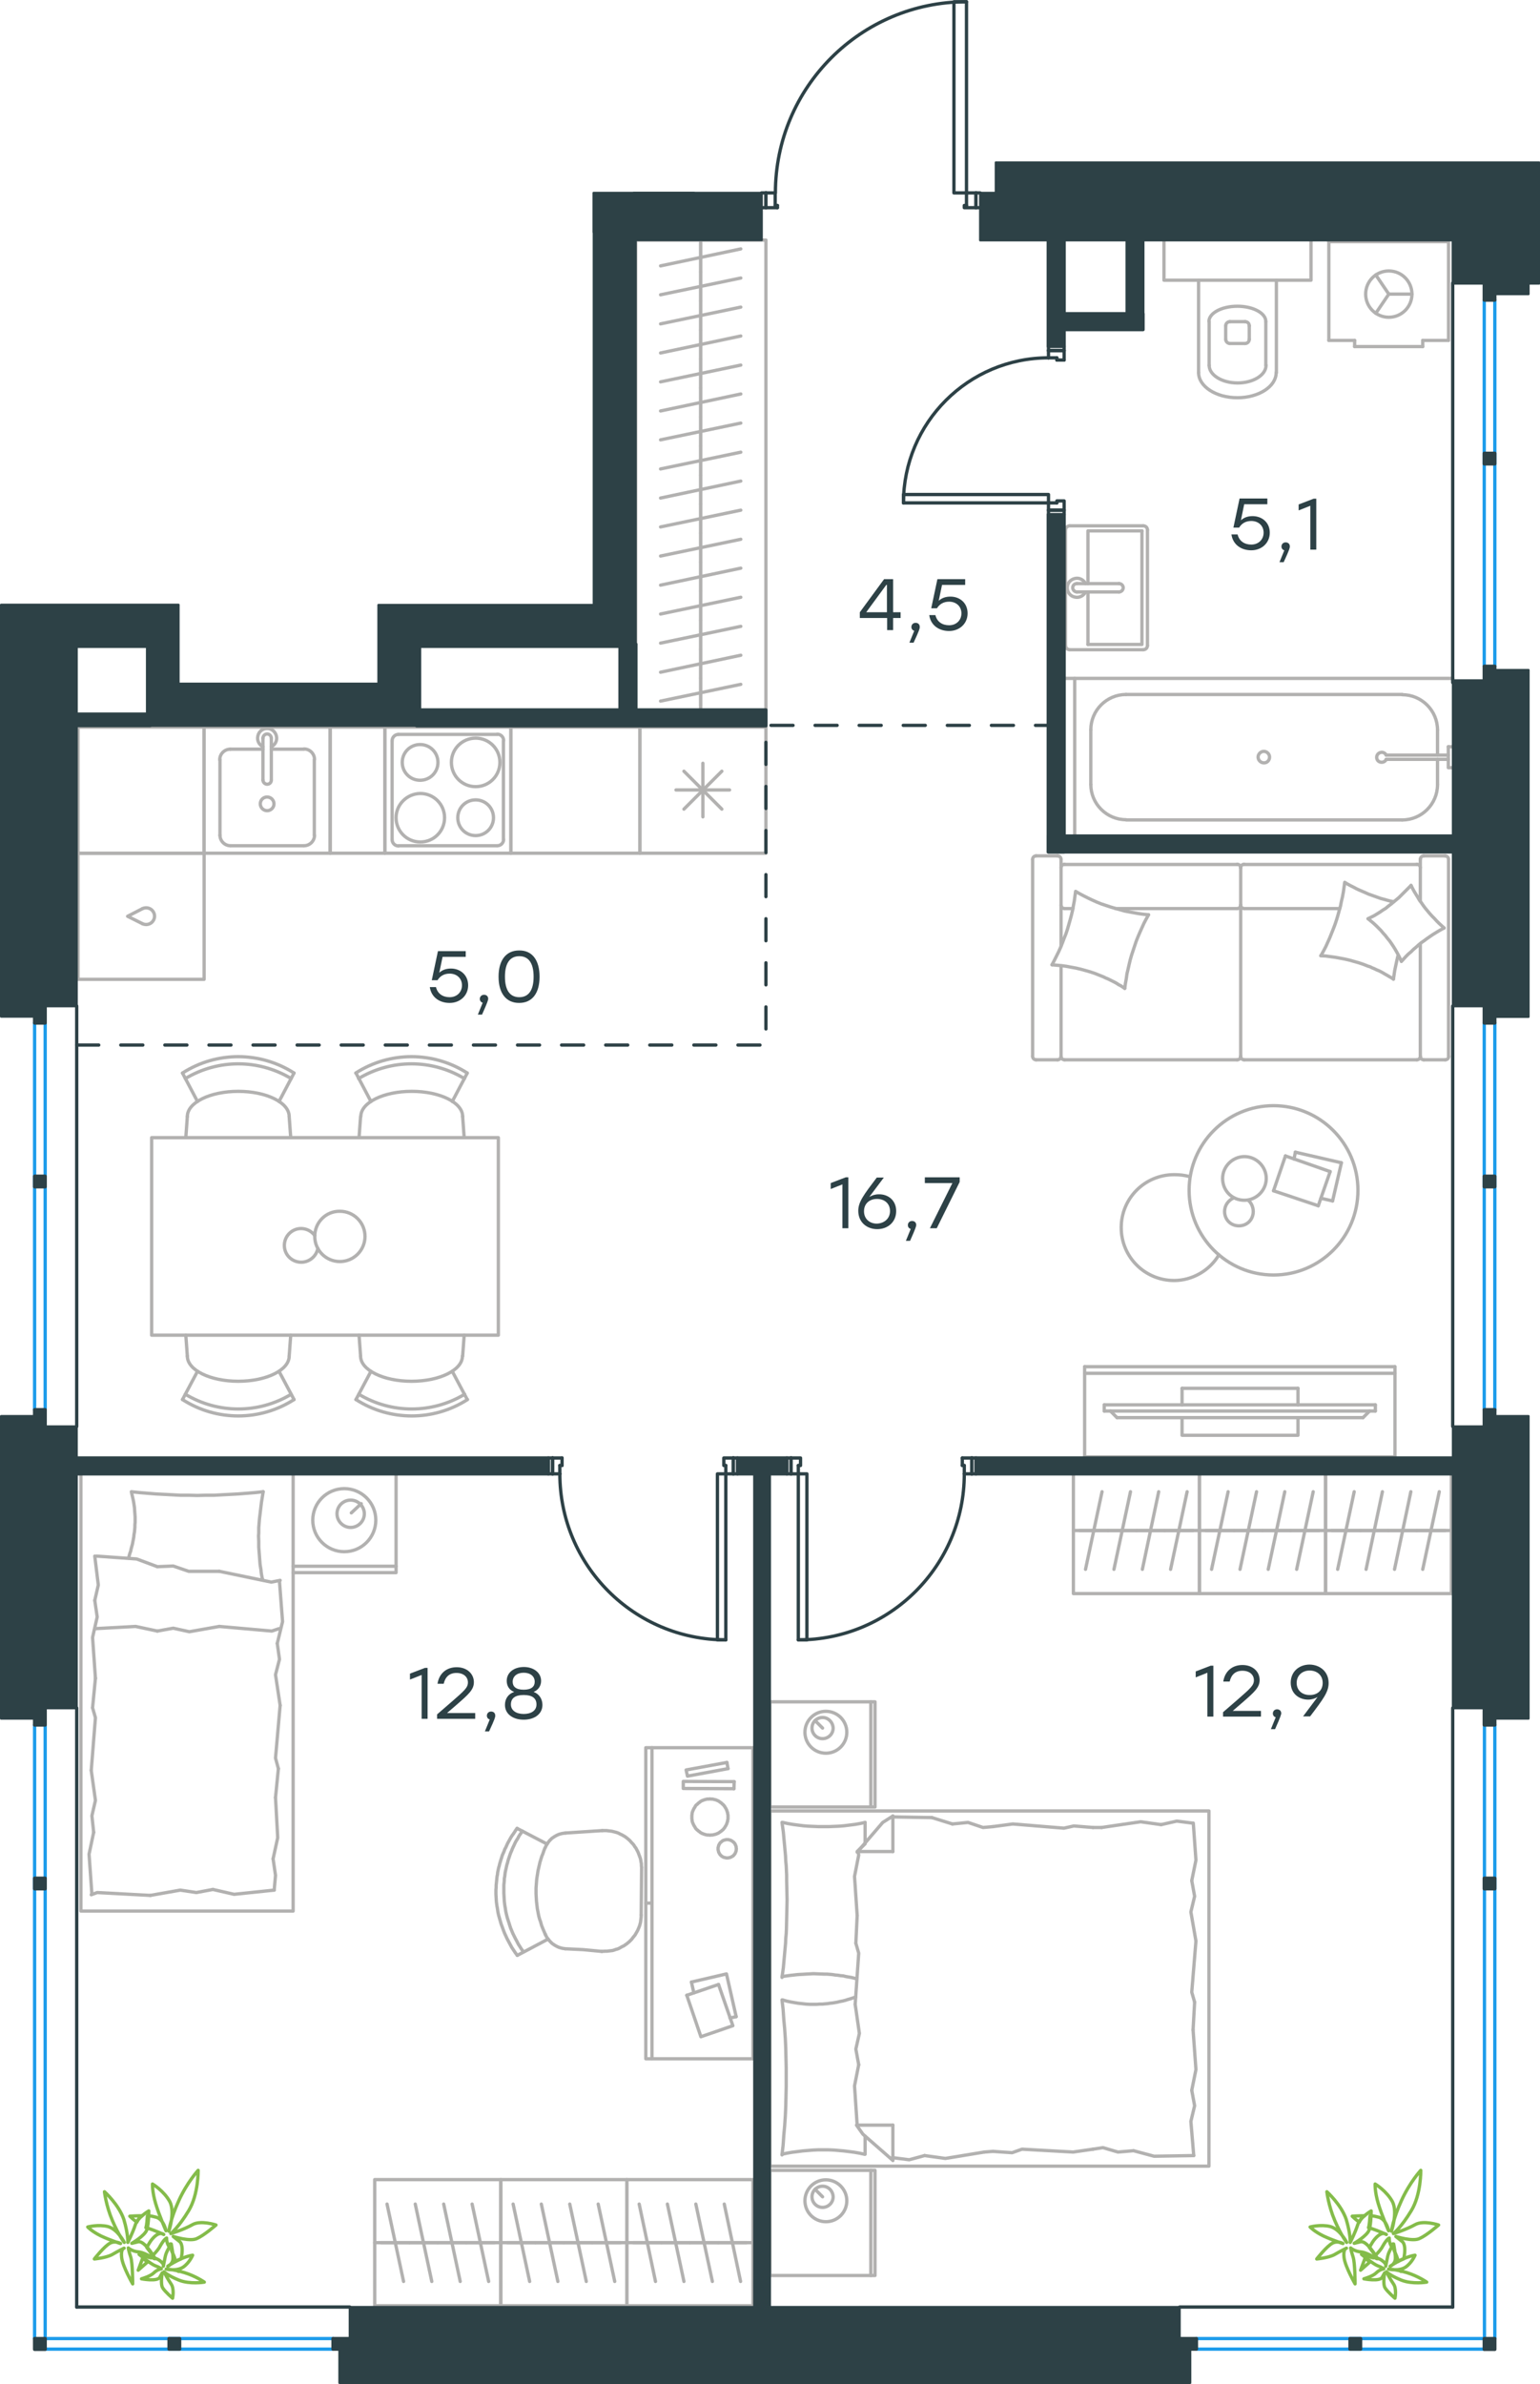 <?xml version="1.0" encoding="utf-8"?>
<!-- Generator: Adobe Illustrator 26.5.0, SVG Export Plug-In . SVG Version: 6.00 Build 0)  -->
<svg version="1.1" id="Слой_1" xmlns="http://www.w3.org/2000/svg" xmlns:xlink="http://www.w3.org/1999/xlink" x="0px" y="0px"
	 viewBox="0 0 698.7 1081.2" style="enable-background:new 0 0 698.7 1081.2;" xml:space="preserve">
<style type="text/css">
	.st0{fill:none;stroke:#B2B1B0;stroke-width:1.5;stroke-linecap:round;stroke-linejoin:round;stroke-miterlimit:22.926;}
	.st1{fill:none;stroke:#2D4146;stroke-width:1.5;stroke-linecap:round;stroke-linejoin:round;stroke-miterlimit:22.926;}
	.st2{fill:none;stroke:#1D9CEB;stroke-width:1.5;stroke-linecap:round;stroke-linejoin:round;stroke-miterlimit:22.926;}
	
		.st3{fill:none;stroke:#2D4146;stroke-width:1.5;stroke-linecap:round;stroke-linejoin:round;stroke-miterlimit:22.926;stroke-dasharray:10,10;}
	.st4{fill:#2D4146;}
	.st5{fill:#2D4146;stroke:#2D4146;stroke-linecap:round;stroke-linejoin:round;stroke-miterlimit:10;}
	.st6{fill:none;stroke:#84BC4A;stroke-width:1.5;stroke-linecap:round;stroke-linejoin:round;stroke-miterlimit:22.926;}
</style>
<g>
	<line class="st0" x1="608.6" y1="527.4" x2="604.6" y2="544.7"/>
	<line class="st0" x1="604.6" y1="544.7" x2="599.3" y2="543.5"/>
	<line class="st0" x1="587.1" y1="525.7" x2="587.7" y2="522.6"/>
	<line class="st0" x1="587.7" y1="522.6" x2="608.6" y2="527.4"/>
	<line class="st0" x1="603.5" y1="531.4" x2="598.1" y2="546.9"/>
	<line class="st0" x1="598.1" y1="546.9" x2="577.8" y2="540.1"/>
	<line class="st0" x1="577.8" y1="540.1" x2="583.2" y2="524.3"/>
	<line class="st0" x1="583.2" y1="524.3" x2="603.5" y2="531.4"/>
	<ellipse class="st0" cx="577.8" cy="539.9" rx="38.3" ry="38.4"/>
	<path class="st0" d="M564.6,544.4c5.4,0,9.9-4.5,9.9-9.9c0-5.4-4.5-9.9-9.9-9.9c-5.4,0-9.9,4.5-9.9,9.9
		C554.7,540.1,559,544.4,564.6,544.4z"/>
	<path class="st0" d="M566.3,544.4c1.4,1.1,2.3,3.1,2.3,5.1c0,3.7-2.8,6.5-6.5,6.5c-3.7,0-6.5-2.8-6.5-6.5c0-2.8,1.7-5.1,4.2-6.2"/>
	<path class="st0" d="M553,569.2c-4.2,7.1-12.1,11.6-20.3,11.6c-13.3,0-24-10.7-24-24c0-13.3,10.7-24,24-24c2.3,0,4.7,0.2,7,0.9"/>
</g>
<g>
	<g>
		<line class="st0" x1="632.9" y1="622.9" x2="492.1" y2="622.9"/>
		<polyline class="st0" points="492.1,619.9 492.1,660.8 632.9,660.8 632.9,619.9 		"/>
		<line class="st0" x1="632.9" y1="619.9" x2="492.1" y2="619.9"/>
	</g>
	<g>
		<polyline class="st0" points="536.3,643 536.3,651 588.9,651 588.9,643 		"/>
		<line class="st0" x1="588.9" y1="637.2" x2="588.9" y2="629.7"/>
		<line class="st0" x1="588.9" y1="629.7" x2="536.3" y2="629.7"/>
		<line class="st0" x1="536.3" y1="629.7" x2="536.3" y2="637.2"/>
		<line class="st0" x1="624" y1="637.2" x2="624" y2="640"/>
		<line class="st0" x1="506.8" y1="643" x2="503.8" y2="640"/>
		<line class="st0" x1="621.4" y1="640" x2="618.4" y2="643"/>
		<line class="st0" x1="501" y1="640" x2="624" y2="640"/>
		<line class="st0" x1="624" y1="637.2" x2="501" y2="637.2"/>
		<line class="st0" x1="501" y1="637.2" x2="501" y2="640"/>
		<line class="st0" x1="618.4" y1="643" x2="506.8" y2="643"/>
	</g>
</g>
<line class="st0" x1="487.6" y1="307.7" x2="483.4" y2="307.7"/>
<path class="st0" d="M556.1,153.9c0,1,0.9,1.9,1.9,1.9"/>
<path class="st0" d="M564.9,155.8c1.1,0,1.9-0.9,1.9-1.9"/>
<path class="st0" d="M558,145.9c-1,0-1.9,0.8-1.9,1.9"/>
<path class="st0" d="M566.8,147.8c0-1.1-0.8-1.9-1.9-1.9"/>
<line class="st0" x1="556.1" y1="147.8" x2="556.1" y2="153.9"/>
<line class="st0" x1="558" y1="155.8" x2="564.9" y2="155.8"/>
<line class="st0" x1="566.8" y1="153.9" x2="566.8" y2="147.8"/>
<line class="st0" x1="564.9" y1="145.9" x2="558" y2="145.9"/>
<path class="st0" d="M574.3,145.8c0-3.8-5.8-6.9-12.9-6.9c-7.1,0-12.9,3.1-12.9,6.9"/>
<line class="st0" x1="548.6" y1="165.7" x2="548.6" y2="145.9"/>
<path class="st0" d="M548.6,165.7c0,4.4,5.8,8,12.9,8c7.1,0,12.9-3.6,12.9-8"/>
<line class="st0" x1="574.3" y1="165.7" x2="574.3" y2="145.9"/>
<path class="st0" d="M543.8,169c0,6.3,7.9,11.4,17.6,11.4c9.7,0,17.6-5.1,17.6-11.4"/>
<line class="st0" x1="543.8" y1="169" x2="543.8" y2="127.1"/>
<line class="st0" x1="579.1" y1="169" x2="579.1" y2="127.1"/>
<polyline class="st0" points="528.1,109 528.1,127.1 594.8,127.1 594.8,109 "/>
<line class="st0" x1="481.4" y1="429.1" x2="481.4" y2="389.8"/>
<line class="st0" x1="561.3" y1="412.1" x2="506.1" y2="412.1"/>
<line class="st0" x1="644.4" y1="408.7" x2="644.4" y2="389.8"/>
<polyline class="st0" points="640.2,401.6 640.9,403 641.6,404.3 642.4,405.6 643.2,406.9 644,408.3 644.9,409.5 645.8,410.8 
	646.7,412 647.7,413.2 648.7,414.4 649.7,415.5 650.8,416.6 651.8,417.7 652.9,418.8 654.1,419.9 655.2,420.9 "/>
<polyline class="st0" points="634.3,433.3 634,434.6 633.7,435.9 633.4,437.3 633.1,438.7 632.8,440.1 632.6,441.4 632.4,442.8 
	632.2,444.1 "/>
<polyline class="st0" points="620.7,416.7 622.1,416 623.5,415.3 624.8,414.5 626.1,413.7 627.4,412.8 628.7,412 629.9,411 
	631.1,410.1 632.3,409.1 633.5,408.1 634.7,407.1 635.8,406 636.9,404.9 638,403.8 639.1,402.7 640.2,401.6 "/>
<polyline class="st0" points="477.3,437.6 478.3,435.7 479.3,433.7 480.3,431.7 481.2,429.7 482,427.7 482.8,425.6 483.6,423.6 
	484.3,421.5 484.9,419.4 485.5,417.3 486.1,415.1 486.6,413 487,410.8 487.4,408.7 487.7,406.5 488,404.3 489.9,405.4 491.8,406.4 
	493.8,407.4 495.7,408.3 497.7,409.2 499.7,410 501.8,410.7 503.9,411.4 506,412 508.1,412.6 510.2,413.2 512.3,413.6 514.5,414 
	516.7,414.4 518.9,414.7 521.1,414.9 "/>
<polyline class="st0" points="632.2,444.1 631.3,443.5 630.4,443 629.4,442.4 628.5,441.9 627.5,441.3 626.6,440.8 625.6,440.3 
	624.6,439.9 623.6,439.4 622.6,439 621.6,438.5 620.6,438.2 618.6,437.4 616.5,436.7 614.4,436.1 612.3,435.5 610.1,435 608,434.6 
	605.8,434.2 603.6,433.9 601.4,433.6 599.2,433.5 "/>
<polyline class="st0" points="599.4,433.3 600.5,431.3 601.5,429.4 602.4,427.4 603.3,425.4 604.1,423.4 604.9,421.4 605.7,419.3 
	606.4,417.2 607,415.2 607.6,413 608.2,410.9 608.6,408.8 609.1,406.7 609.5,404.5 609.8,402.4 610.1,400.2 611.4,401 612.7,401.7 
	614.1,402.4 615.4,403.1 616.7,403.7 618.1,404.3 619.5,404.9 620.8,405.5 622.2,406 623.6,406.5 625,407 626.4,407.5 627.9,407.9 
	629.3,408.3 630.8,408.7 632.3,409 "/>
<polyline class="st0" points="510.3,448.3 509.4,447.7 508.5,447.1 507.5,446.6 506.6,446 505.7,445.5 504.7,445 503.7,444.5 
	502.7,444 501.7,443.6 500.7,443.1 499.7,442.7 498.7,442.3 496.7,441.5 494.6,440.8 492.5,440.2 490.3,439.6 488.2,439.1 
	486,438.7 483.9,438.3 481.7,438 479.5,437.8 477.3,437.6 "/>
<polyline class="st0" points="655.2,420.9 653.9,421.6 652.5,422.4 651.2,423.2 649.9,424 648.6,424.9 647.3,425.8 646.1,426.7 
	644.8,427.6 643.6,428.6 642.5,429.6 641.3,430.6 640.2,431.7 639,432.7 637.9,433.8 636.9,434.9 635.8,436.1 635.2,434.7 
	634.5,433.3 633.8,432 633,430.6 632.2,429.3 631.4,428.1 630.5,426.8 629.5,425.6 628.5,424.3 627.5,423.2 626.5,422 625.4,420.9 
	624.3,419.8 623.1,418.7 621.9,417.7 620.7,416.7 "/>
<polyline class="st0" points="521.1,414.9 520,416.9 519,418.8 518.1,420.8 517.2,422.8 516.3,424.9 515.5,426.9 514.8,429 
	514.1,431.1 513.4,433.2 512.8,435.3 512.3,437.4 511.8,439.6 511.3,441.7 511,443.9 510.6,446.1 510.3,448.3 "/>
<path class="st0" d="M562.9,410.5c0,0.9,0.7,1.6,1.6,1.6"/>
<line class="st0" x1="564.5" y1="412.1" x2="607.8" y2="412.1"/>
<path class="st0" d="M481.4,410.5c0,0.9,0.7,1.6,1.6,1.6"/>
<path class="st0" d="M561.3,412.1c0.9,0,1.6-0.7,1.6-1.6"/>
<line class="st0" x1="486.8" y1="412.1" x2="483" y2="412.1"/>
<path class="st0" d="M644.4,393.6c0-0.9-0.7-1.6-1.6-1.6"/>
<path class="st0" d="M642.8,480.7c0.9,0,1.6-0.7,1.6-1.6"/>
<path class="st0" d="M564.5,392c-0.9,0-1.6,0.7-1.6,1.6"/>
<path class="st0" d="M562.9,479.1c0,0.9,0.7,1.6,1.6,1.6"/>
<line class="st0" x1="564.5" y1="392.1" x2="642.8" y2="392.1"/>
<line class="st0" x1="642.8" y1="480.7" x2="564.5" y2="480.7"/>
<path class="st0" d="M483,392c-0.9,0-1.6,0.7-1.6,1.6"/>
<path class="st0" d="M481.4,479.1c0,0.9,0.7,1.6,1.6,1.6"/>
<path class="st0" d="M481.4,389.8c0-0.9-0.7-1.6-1.6-1.6"/>
<path class="st0" d="M562.9,393.6c0-0.9-0.7-1.6-1.6-1.6"/>
<path class="st0" d="M561.3,480.7c0.9,0,1.6-0.7,1.6-1.6"/>
<path class="st0" d="M655.7,480.7c0.9,0,1.6-0.7,1.6-1.6"/>
<path class="st0" d="M644.4,479.1c0,0.9,0.7,1.6,1.6,1.6"/>
<path class="st0" d="M657.2,389.8c0-0.9-0.7-1.6-1.6-1.6"/>
<path class="st0" d="M646,388.2c-0.9,0-1.6,0.7-1.6,1.6"/>
<path class="st0" d="M470.1,388.2c-0.9,0-1.6,0.7-1.6,1.6"/>
<path class="st0" d="M479.8,480.7c0.9,0,1.6-0.7,1.6-1.6"/>
<path class="st0" d="M468.5,479.1c0,0.9,0.7,1.6,1.6,1.6"/>
<line class="st0" x1="561.3" y1="392.1" x2="483" y2="392.1"/>
<line class="st0" x1="562.9" y1="479.1" x2="562.9" y2="393.6"/>
<line class="st0" x1="483" y1="480.7" x2="561.3" y2="480.7"/>
<line class="st0" x1="657.2" y1="389.8" x2="657.2" y2="479.1"/>
<line class="st0" x1="655.7" y1="480.7" x2="646" y2="480.7"/>
<line class="st0" x1="644.4" y1="479.1" x2="644.4" y2="428.1"/>
<line class="st0" x1="646" y1="388.2" x2="655.7" y2="388.2"/>
<line class="st0" x1="481.4" y1="438.1" x2="481.4" y2="479.1"/>
<line class="st0" x1="479.8" y1="480.7" x2="470.1" y2="480.7"/>
<line class="st0" x1="468.5" y1="479.1" x2="468.5" y2="389.8"/>
<line class="st0" x1="470.1" y1="388.2" x2="479.8" y2="388.2"/>
<line class="st0" x1="317.9" y1="110.2" x2="317.9" y2="123.3"/>
<line class="st0" x1="299.7" y1="120.6" x2="336.1" y2="112.9"/>
<line class="st0" x1="317.9" y1="123.3" x2="317.9" y2="136.5"/>
<line class="st0" x1="299.7" y1="133.7" x2="336.1" y2="126.1"/>
<line class="st0" x1="317.9" y1="136.5" x2="317.9" y2="149.7"/>
<line class="st0" x1="299.7" y1="146.9" x2="336.1" y2="139.3"/>
<line class="st0" x1="317.9" y1="149.7" x2="317.9" y2="162.8"/>
<line class="st0" x1="299.7" y1="160.1" x2="336.1" y2="152.4"/>
<line class="st0" x1="317.9" y1="162.8" x2="317.9" y2="176"/>
<line class="st0" x1="299.7" y1="173.2" x2="336.1" y2="165.6"/>
<line class="st0" x1="317.9" y1="176" x2="317.9" y2="189.1"/>
<line class="st0" x1="299.7" y1="186.4" x2="336.1" y2="178.7"/>
<line class="st0" x1="317.9" y1="189.1" x2="317.9" y2="202.3"/>
<line class="st0" x1="299.7" y1="199.5" x2="336.1" y2="191.9"/>
<line class="st0" x1="317.9" y1="202.3" x2="317.9" y2="215.5"/>
<line class="st0" x1="299.7" y1="212.7" x2="336.1" y2="205.1"/>
<line class="st0" x1="317.9" y1="215.5" x2="317.9" y2="228.6"/>
<line class="st0" x1="299.7" y1="225.9" x2="336.1" y2="218.2"/>
<line class="st0" x1="317.9" y1="228.6" x2="317.9" y2="241.8"/>
<line class="st0" x1="299.7" y1="239" x2="336.1" y2="231.4"/>
<line class="st0" x1="317.9" y1="108.9" x2="317.9" y2="322"/>
<line class="st0" x1="317.9" y1="241.8" x2="317.9" y2="255"/>
<line class="st0" x1="299.7" y1="252.2" x2="336.1" y2="244.6"/>
<line class="st0" x1="317.9" y1="255" x2="317.9" y2="268.1"/>
<line class="st0" x1="299.7" y1="265.4" x2="336.1" y2="257.7"/>
<line class="st0" x1="317.9" y1="268.1" x2="317.9" y2="281.3"/>
<line class="st0" x1="299.7" y1="278.5" x2="336.1" y2="270.9"/>
<line class="st0" x1="317.9" y1="281.3" x2="317.9" y2="294.5"/>
<line class="st0" x1="299.7" y1="291.7" x2="336.1" y2="284.1"/>
<line class="st0" x1="317.9" y1="294.5" x2="317.9" y2="307.6"/>
<line class="st0" x1="299.7" y1="304.9" x2="336.1" y2="297.2"/>
<line class="st0" x1="317.9" y1="307.6" x2="317.9" y2="320.8"/>
<line class="st0" x1="299.7" y1="318" x2="336.1" y2="310.4"/>
<polyline class="st0" points="347.5,322 347.5,108.9 288.4,108.9 288.4,322 "/>
<line class="st0" x1="601.4" y1="694.2" x2="658.5" y2="694.2"/>
<line class="st0" x1="604.2" y1="694.2" x2="617.1" y2="694.2"/>
<line class="st0" x1="614.4" y1="676.6" x2="606.9" y2="711.8"/>
<line class="st0" x1="617.1" y1="694.2" x2="629.9" y2="694.2"/>
<line class="st0" x1="627.2" y1="676.6" x2="619.8" y2="711.8"/>
<line class="st0" x1="629.9" y1="694.2" x2="642.8" y2="694.2"/>
<line class="st0" x1="640.1" y1="676.6" x2="632.7" y2="711.8"/>
<line class="st0" x1="642.8" y1="694.2" x2="655.7" y2="694.2"/>
<line class="st0" x1="653" y1="676.6" x2="645.5" y2="711.8"/>
<polyline class="st0" points="658.5,668.5 658.5,722.8 601.4,722.8 601.4,668.5 "/>
<line class="st0" x1="544.2" y1="694.2" x2="601.4" y2="694.2"/>
<line class="st0" x1="547" y1="694.2" x2="559.9" y2="694.2"/>
<line class="st0" x1="557.2" y1="676.6" x2="549.7" y2="711.8"/>
<line class="st0" x1="559.9" y1="694.2" x2="572.8" y2="694.2"/>
<line class="st0" x1="570.1" y1="676.6" x2="562.6" y2="711.8"/>
<line class="st0" x1="572.8" y1="694.2" x2="585.6" y2="694.2"/>
<line class="st0" x1="582.9" y1="676.6" x2="575.4" y2="711.8"/>
<line class="st0" x1="585.6" y1="694.2" x2="598.5" y2="694.2"/>
<line class="st0" x1="595.8" y1="676.6" x2="588.3" y2="711.8"/>
<polyline class="st0" points="601.4,668.5 601.4,722.8 544.2,722.8 544.2,668.5 "/>
<line class="st0" x1="487" y1="694.2" x2="544.2" y2="694.2"/>
<line class="st0" x1="489.8" y1="694.2" x2="502.7" y2="694.2"/>
<line class="st0" x1="500" y1="676.6" x2="492.5" y2="711.8"/>
<line class="st0" x1="502.7" y1="694.2" x2="515.6" y2="694.2"/>
<line class="st0" x1="512.9" y1="676.6" x2="505.4" y2="711.8"/>
<line class="st0" x1="515.6" y1="694.2" x2="528.4" y2="694.2"/>
<line class="st0" x1="525.7" y1="676.6" x2="518.3" y2="711.8"/>
<line class="st0" x1="528.4" y1="694.2" x2="541.3" y2="694.2"/>
<line class="st0" x1="538.6" y1="676.6" x2="531.1" y2="711.8"/>
<polyline class="st0" points="544.2,668.5 544.2,722.8 487,722.8 487,668.5 "/>
<line class="st0" x1="284.4" y1="1017.2" x2="341.6" y2="1017.2"/>
<line class="st0" x1="287.3" y1="1017.2" x2="300.1" y2="1017.2"/>
<line class="st0" x1="297.4" y1="1034.8" x2="290" y2="999.7"/>
<line class="st0" x1="300.1" y1="1017.2" x2="313" y2="1017.2"/>
<line class="st0" x1="310.3" y1="1034.8" x2="302.8" y2="999.7"/>
<line class="st0" x1="313" y1="1017.2" x2="325.9" y2="1017.2"/>
<line class="st0" x1="323.2" y1="1034.8" x2="315.7" y2="999.7"/>
<line class="st0" x1="325.9" y1="1017.2" x2="338.7" y2="1017.2"/>
<line class="st0" x1="336" y1="1034.8" x2="328.6" y2="999.7"/>
<rect x="284.4" y="988.6" class="st0" width="57.2" height="57.2"/>
<line class="st0" x1="227.2" y1="1017.2" x2="284.4" y2="1017.2"/>
<line class="st0" x1="230.1" y1="1017.2" x2="242.9" y2="1017.2"/>
<line class="st0" x1="240.3" y1="1034.8" x2="232.8" y2="999.7"/>
<line class="st0" x1="242.9" y1="1017.2" x2="255.8" y2="1017.2"/>
<line class="st0" x1="253.1" y1="1034.8" x2="245.6" y2="999.7"/>
<line class="st0" x1="255.8" y1="1017.2" x2="268.7" y2="1017.2"/>
<line class="st0" x1="266" y1="1034.8" x2="258.5" y2="999.7"/>
<line class="st0" x1="268.7" y1="1017.2" x2="281.6" y2="1017.2"/>
<line class="st0" x1="278.9" y1="1034.8" x2="271.4" y2="999.7"/>
<rect x="227.2" y="988.6" class="st0" width="57.2" height="57.2"/>
<line class="st0" x1="170" y1="1017.2" x2="227.2" y2="1017.2"/>
<line class="st0" x1="172.9" y1="1017.2" x2="185.8" y2="1017.2"/>
<line class="st0" x1="183.1" y1="1034.8" x2="175.6" y2="999.7"/>
<line class="st0" x1="185.8" y1="1017.2" x2="198.6" y2="1017.2"/>
<line class="st0" x1="195.9" y1="1034.8" x2="188.4" y2="999.7"/>
<line class="st0" x1="198.6" y1="1017.2" x2="211.5" y2="1017.2"/>
<line class="st0" x1="208.8" y1="1034.8" x2="201.3" y2="999.7"/>
<line class="st0" x1="211.5" y1="1017.2" x2="224.4" y2="1017.2"/>
<line class="st0" x1="221.7" y1="1034.8" x2="214.2" y2="999.7"/>
<rect x="170" y="988.6" class="st0" width="57.2" height="57.2"/>
<polyline class="st0" points="119.4,676.6 119,679.1 118.6,681.6 118.3,684.1 118,686.6 117.7,689.1 117.5,691.6 117.4,692.9 
	117.4,694.1 117.4,695.4 117.3,696.6 117.4,699.2 117.4,701.8 117.6,704.4 117.8,707 117.9,708.3 118,709.6 118.2,710.8 118.4,712 
	118.5,713.2 118.7,714.4 118.9,715.5 119.2,716.6 "/>
<polyline class="st0" points="58.3,706.7 58.6,705.7 58.9,704.6 59.3,703.5 59.5,702.5 59.8,701.4 60.1,700.3 60.3,699.2 
	60.5,698.2 60.7,697.1 60.8,696 61,694.9 61.1,693.8 61.2,692.7 61.2,691.6 61.3,690.5 61.3,689.4 61.3,688 61.2,686.6 61.1,685.2 
	61,683.8 60.8,682.4 60.6,681.1 60.3,679.7 60,678.4 59.8,677.5 59.6,676.6 63.3,677 67,677.3 70.7,677.6 74.5,677.8 78.2,678 
	82,678.2 85.7,678.2 89.5,678.3 93.2,678.2 97,678.2 100.7,678 104.5,677.8 108.2,677.6 112,677.3 115.7,677 119.4,676.6 "/>
<polyline class="st0" points="71.4,710.6 62,707.1 43.8,705.8 "/>
<polyline class="st0" points="127.1,716.8 123.1,717.6 99.5,712.7 "/>
<polyline class="st0" points="99.5,712.7 85.6,712.7 78.6,710.3 71.4,710.6 "/>
<polyline class="st0" points="43,705.8 44.6,718.9 43,725.9 "/>
<polyline class="st0" points="96.6,857 106.2,859.2 124.4,857.3 "/>
<polyline class="st0" points="41.4,859.4 44.1,858.4 68.2,859.7 "/>
<polyline class="st0" points="68.2,859.7 81.8,857.3 89.1,858.4 96.6,857 "/>
<polyline class="st0" points="123.9,843.1 126,833.5 125,815.3 "/>
<polyline class="st0" points="124.4,857.3 125,850.6 123.9,843.1 "/>
<polyline class="st0" points="125.8,745.4 128.2,735.5 126.8,717.3 "/>
<polyline class="st0" points="126.3,802.2 125,797.4 127.1,773.5 "/>
<polyline class="st0" points="127.1,773.5 125,759.6 126.8,752.6 125.8,745.4 "/>
<line class="st0" x1="125" y1="815.3" x2="126.3" y2="802.2"/>
<polyline class="st0" points="43,725.9 44.1,733.4 42,742.7 43.3,761.2 "/>
<polyline class="st0" points="42.5,831.1 40.4,841 41.7,859.2 "/>
<polyline class="st0" points="42,774.6 43.3,779.1 41.4,803 "/>
<polyline class="st0" points="41.4,803 43.3,816.6 41.7,823.6 42.5,831.1 "/>
<line class="st0" x1="43.3" y1="761.2" x2="42" y2="774.6"/>
<polyline class="st0" points="71.4,739.8 61.5,737.7 43.3,738.7 "/>
<polyline class="st0" points="126.6,738.7 123.3,739.8 99.5,737.7 "/>
<polyline class="st0" points="99.5,737.7 85.9,740.1 78.6,738.5 71.4,739.8 "/>
<line class="st0" x1="159.4" y1="686.2" x2="163.9" y2="682"/>
<path class="st0" d="M152.9,686.6c0,3.4,2.8,6.2,6.2,6.2c3.4,0,6.2-2.8,6.2-6.2c0-3.4-2.8-6.2-6.2-6.2
	C155.7,680.4,152.9,683.1,152.9,686.6"/>
<polyline class="st0" points="36.7,668.5 36.7,866.8 133,866.8 133,668.5 "/>
<path class="st0" d="M141.9,689.5c0,7.9,6.4,14.3,14.3,14.3c7.9,0,14.3-6.4,14.3-14.3c0-7.9-6.4-14.3-14.3-14.3
	C148.3,675.2,141.9,681.6,141.9,689.5"/>
<line class="st0" x1="179.7" y1="710.4" x2="133" y2="710.4"/>
<polyline class="st0" points="179.7,668.5 179.7,713.3 133,713.3 "/>
<g>
	<polygon class="st0" points="330.3,824.2 330.3,823.7 330.3,823.3 330.2,822.9 330.1,822.5 330.1,822.1 329.9,821.7 329.8,821.3 
		329.7,821 329.5,820.6 329.3,820.2 329.1,819.9 328.9,819.6 328.7,819.2 328.4,818.9 328.2,818.6 327.9,818.4 327.6,818.1 
		327.3,817.8 327,817.6 326.7,817.4 326.3,817.1 326,816.9 325.6,816.7 325.3,816.6 324.9,816.4 324.5,816.3 324.1,816.2 
		323.7,816.1 323.3,816 322.9,816 322.5,816 322.1,815.9 321.7,816 321.3,816 320.8,816 320.4,816.1 320,816.2 319.7,816.3 
		319.3,816.4 318.9,816.6 318.5,816.7 318.2,816.9 317.8,817.1 317.5,817.4 317.2,817.6 316.9,817.8 316.6,818.1 316.3,818.4 
		316,818.6 315.7,818.9 315.5,819.2 315.3,819.6 315.1,819.9 314.9,820.2 314.7,820.6 314.5,821 314.4,821.3 314.2,821.7 
		314.1,822.1 314,822.5 314,822.9 313.9,823.3 313.9,823.7 313.9,824.2 313.9,824.6 313.9,825 314,825.4 314,825.8 314.1,826.2 
		314.2,826.6 314.4,827 314.5,827.3 314.7,827.7 314.9,828.1 315.1,828.4 315.3,828.7 315.5,829.1 315.7,829.4 316,829.7 316.3,830 
		316.6,830.2 316.9,830.5 317.2,830.7 317.5,830.9 317.8,831.2 318.2,831.4 318.5,831.6 318.9,831.7 319.3,831.9 319.7,832 
		320,832.1 320.4,832.2 320.8,832.3 321.3,832.3 321.7,832.3 322.1,832.4 322.5,832.3 322.9,832.3 323.3,832.3 323.7,832.2 
		324.1,832.1 324.5,832 324.9,831.9 325.3,831.7 325.6,831.6 326,831.4 326.3,831.2 326.7,830.9 327,830.7 327.3,830.5 327.6,830.2 
		327.9,830 328.2,829.7 328.4,829.4 328.7,829.1 328.9,828.7 329.1,828.4 329.3,828.1 329.5,827.7 329.7,827.3 329.8,827 
		329.9,826.6 330.1,826.2 330.1,825.8 330.2,825.4 330.3,825 330.3,824.6 	"/>
	<polygon class="st0" points="334.1,838.6 334,838.1 334,837.7 333.9,837.3 333.7,836.9 333.6,836.6 333.4,836.2 333.1,835.9 
		332.9,835.6 332.6,835.4 332.2,835.1 331.9,834.9 331.5,834.7 331.2,834.6 330.8,834.5 330.4,834.4 329.9,834.4 329.5,834.4 
		329.1,834.5 328.7,834.6 328.3,834.7 327.9,834.9 327.6,835.1 327.3,835.4 327,835.6 326.7,835.9 326.5,836.2 326.3,836.6 
		326.1,836.9 326,837.3 325.9,837.7 325.8,838.1 325.8,838.6 325.8,839 325.9,839.4 326,839.8 326.1,840.2 326.3,840.5 326.5,840.9 
		326.7,841.2 327,841.5 327.3,841.8 327.6,842 327.9,842.2 328.3,842.4 328.7,842.5 329.1,842.6 329.5,842.7 329.9,842.7 
		330.4,842.7 330.8,842.6 331.2,842.5 331.5,842.4 331.9,842.2 332.2,842 332.6,841.8 332.9,841.5 333.1,841.2 333.4,840.9 
		333.6,840.5 333.7,840.2 333.9,839.8 334,839.4 334,839 	"/>
	<polyline class="st0" points="330.3,802.2 311.9,805.6 311.3,802.8 329.8,799.4 	"/>
	<polyline class="st0" points="333,811.3 310,811.2 310,808 333.1,808.1 	"/>
	<line class="st0" x1="295.8" y1="863.2" x2="293" y2="863.2"/>
	<line class="st0" x1="326" y1="900.1" x2="311.6" y2="905"/>
	<line class="st0" x1="329.8" y1="799.4" x2="330.3" y2="802.2"/>
	<line class="st0" x1="313.7" y1="899" x2="314.8" y2="903.9"/>
	<polyline class="st0" points="311.6,905 318,923.8 332.5,918.8 326,900.1 	"/>
	<polyline class="st0" points="334,914.7 329.6,895.3 313.7,899 	"/>
	<line class="st0" x1="333.1" y1="808.1" x2="333" y2="811.3"/>
	<line class="st0" x1="331.2" y1="915.3" x2="334" y2="914.7"/>
	<line class="st0" x1="295.8" y1="792.7" x2="295.8" y2="933.7"/>
	<rect x="293" y="792.7" class="st0" width="48.6" height="141.1"/>
	<polyline class="st0" points="256.6,831.4 255.8,831.5 255.1,831.6 254.3,831.8 253.6,832 252.9,832.3 252.3,832.6 251.6,833 
		251,833.4 250.4,833.8 249.9,834.3 249.4,834.8 248.9,835.4 248.5,836 248.1,836.6 247.7,837.3 247.4,838 	"/>
	<polyline class="st0" points="247.4,877.3 247.7,878 248.1,878.7 248.5,879.3 249,879.9 249.5,880.5 250,881 250.5,881.5 
		251.1,881.9 251.7,882.3 252.4,882.7 253,883 253.7,883.3 254.4,883.5 255.1,883.7 255.8,883.8 256.5,883.9 	"/>
	<polyline class="st0" points="273,885.1 274.6,885 275.4,885 276.2,884.9 277.1,884.8 277.9,884.7 278.6,884.5 279.4,884.2 
		280.2,884 280.9,883.7 281.6,883.3 282.3,882.9 283,882.6 283.7,882.1 284.3,881.7 284.9,881.2 285.5,880.7 286.1,880.1 
		286.6,879.6 287.1,878.9 287.6,878.3 288.1,877.7 288.5,877 288.9,876.3 289.3,875.6 289.6,874.9 289.9,874.2 290.2,873.4 
		290.4,872.7 290.6,871.9 290.7,871.1 290.8,870.2 290.9,869.4 290.9,868.6 	"/>
	<polyline class="st0" points="234.6,829.3 234,830.1 233.5,830.9 232.9,831.8 232.3,832.6 231.8,833.4 231.3,834.3 230.8,835.2 
		230.3,836.1 229.9,837 229.5,837.9 229,838.8 228.7,839.7 228.3,840.6 227.9,841.5 227.6,842.5 227.3,843.4 227,844.4 226.7,845.4 
		226.5,846.3 226.2,847.3 226,848.3 225.8,849.2 225.7,850.2 225.5,851.2 225.4,852.2 225.3,853.2 225.2,854.2 225.1,855.2 
		225.1,856.2 225,857.2 225,858.1 225,859.1 225.1,860.8 225.2,862.5 225.4,864.1 225.7,865.8 225.9,867.2 226.2,868.6 226.6,870 
		227,871.4 227.4,872.8 227.9,874.1 228.4,875.5 228.9,876.8 229.5,878.1 230.1,879.4 230.8,880.7 231.5,882 232.2,883.3 233,884.5 
		233.8,885.7 234.7,886.9 	"/>
	<polyline class="st0" points="247.2,838.3 246.7,839.6 246.3,840.8 245.8,842 245.4,843.3 245,844.6 244.7,845.9 244.4,847.2 
		244.1,848.5 243.9,849.8 243.7,851.1 243.5,852.4 243.4,853.7 243.3,855.1 243.2,856.4 243.2,857.7 243.2,859 243.3,860.7 
		243.4,862.4 243.6,864.1 243.8,865.8 244.1,867.3 244.4,868.9 244.8,870.4 245.3,871.8 245.7,873.3 246.3,874.8 246.9,876.2 
		247.5,877.6 	"/>
	<polyline class="st0" points="237,830.5 236.5,831.3 235.9,832.1 235.4,832.9 235,833.7 234.5,834.5 234,835.3 233.6,836.1 
		233.2,837 232.8,837.8 232.4,838.7 232.1,839.5 231.7,840.4 231.4,841.2 231.1,842.1 230.8,843 230.5,843.9 230.3,844.8 230,845.7 
		229.8,846.6 229.6,847.5 229.4,848.4 229.2,849.3 229.1,850.2 229,851.1 228.8,852.1 228.8,853 228.7,854 228.6,854.9 228.6,855.9 
		228.6,856.8 228.6,857.8 228.6,858.7 228.7,860.5 228.8,862.3 229,864 229.3,865.8 229.5,867.1 229.8,868.4 230.1,869.6 
		230.5,870.9 230.9,872.1 231.3,873.4 231.7,874.6 232.2,875.8 232.7,877 233.3,878.2 233.9,879.4 234.5,880.5 235.1,881.7 
		235.8,882.8 236.5,883.9 237.2,884.9 	"/>
	<polyline class="st0" points="291.1,847 291,846.1 291,845.3 290.8,844.4 290.7,843.6 290.5,842.8 290.2,842 289.9,841.2 
		289.6,840.4 289.3,839.7 288.9,839 288.5,838.2 288,837.6 287.6,836.9 287.1,836.3 286.5,835.7 286,835.1 285.4,834.5 284.8,834 
		284.2,833.5 283.5,833 282.8,832.6 282.1,832.2 281.4,831.9 280.7,831.5 279.9,831.2 279.2,831 278.4,830.8 277.6,830.6 
		276.8,830.5 276,830.4 275.1,830.3 274.3,830.3 273.3,830.3 	"/>
	<line class="st0" x1="234.7" y1="886.9" x2="248.7" y2="879.5"/>
	<line class="st0" x1="234.6" y1="829.3" x2="248.2" y2="836.4"/>
	<line class="st0" x1="273.3" y1="830.3" x2="256.6" y2="831.4"/>
	<polyline class="st0" points="273,885.1 264.6,884.3 256.5,883.9 	"/>
	<line class="st0" x1="291.1" y1="847" x2="290.9" y2="868.6"/>
</g>
<g>
	<line class="st0" x1="614.6" y1="154.4" x2="614.6" y2="157.2"/>
	<line class="st0" x1="645.5" y1="154.4" x2="645.5" y2="157.2"/>
	<line class="st0" x1="602.9" y1="154.4" x2="614.6" y2="154.4"/>
	<line class="st0" x1="657.2" y1="154.4" x2="645.5" y2="154.4"/>
	<polyline class="st0" points="624.2,124.7 630.1,133.4 624.2,142.1 	"/>
	<line class="st0" x1="630.1" y1="133.4" x2="640.6" y2="133.4"/>
	<path class="st0" d="M619.6,133.4c0,5.8,4.7,10.5,10.5,10.5c5.8,0,10.5-4.7,10.5-10.5c0-5.8-4.7-10.5-10.5-10.5
		C624.3,122.9,619.6,127.6,619.6,133.4"/>
	<line class="st0" x1="602.9" y1="109.6" x2="602.9" y2="154.4"/>
	<line class="st0" x1="614.6" y1="157.2" x2="645.5" y2="157.2"/>
	<polyline class="st0" points="657.2,154.4 657.2,109.6 602.9,109.6 	"/>
</g>
<line class="st0" x1="652.2" y1="355.8" x2="652.2" y2="344.4"/>
<path class="st0" d="M628.9,342.5c-0.4-0.9-1.5-1.5-2.5-1.2c-1,0.2-1.8,1.1-1.8,2.2c0,1.1,0.7,2,1.8,2.2c1,0.2,2.1-0.3,2.5-1.2"/>
<line class="st0" x1="657.1" y1="344.4" x2="628.9" y2="344.4"/>
<line class="st0" x1="657.1" y1="342.5" x2="628.9" y2="342.5"/>
<line class="st0" x1="657.1" y1="338.7" x2="659.2" y2="338.7"/>
<polyline class="st0" points="657.1,338.7 657.1,348.2 659.2,348.2 "/>
<path class="st0" d="M576,343.4c0-1.4-1.2-2.6-2.6-2.6c-1.4,0-2.6,1.2-2.6,2.6c0,1.4,1.2,2.6,2.6,2.6
	C574.8,346.1,576,344.9,576,343.4"/>
<path class="st0" d="M636.2,371.9c8.8,0,16-7.2,16-16"/>
<path class="st0" d="M652.2,331.1c0-8.8-7.2-16-16-16"/>
<path class="st0" d="M494.9,355.8c0,8.8,7.2,16,16,16"/>
<path class="st0" d="M510.9,315c-8.8,0-16,7.2-16,16"/>
<line class="st0" x1="652.2" y1="331.1" x2="652.2" y2="342.5"/>
<line class="st0" x1="636.2" y1="371.9" x2="510.9" y2="371.9"/>
<line class="st0" x1="494.9" y1="355.8" x2="494.9" y2="331.1"/>
<line class="st0" x1="510.9" y1="315" x2="636.2" y2="315"/>
<polyline class="st0" points="487.6,379.2 487.6,307.7 659.2,307.7 "/>
<g>
	<line class="st0" x1="493.6" y1="268.5" x2="493.6" y2="292.3"/>
	<polyline class="st0" points="493.6,264.7 493.6,240.8 518.1,240.8 	"/>
	<polyline class="st0" points="518.1,240.8 518.1,292.3 493.6,292.3 	"/>
	<path class="st0" d="M518.7,294.7c1.1,0,1.9-0.9,1.9-1.9"/>
	<path class="st0" d="M520.6,240.4c0-1.1-0.8-1.9-1.9-1.9"/>
	<path class="st0" d="M483.4,292.8c0,1,0.9,1.9,1.9,1.9"/>
	<path class="st0" d="M485.3,238.5c-1,0-1.9,0.9-1.9,1.9"/>
	<path class="st0" d="M507.7,268.5c1,0,1.9-0.9,1.9-1.9c0-1.1-0.9-1.9-1.9-1.9"/>
	<line class="st0" x1="488.6" y1="268.5" x2="507.7" y2="268.5"/>
	<path class="st0" d="M488.6,264.7c-1.1,0-1.9,0.8-1.9,1.9c0,1,0.9,1.9,1.9,1.9"/>
	<line class="st0" x1="488.6" y1="264.7" x2="507.7" y2="264.7"/>
	<path class="st0" d="M492.5,264.7c-0.9-1.8-2.9-2.8-4.9-2.3c-2,0.5-3.4,2.2-3.4,4.2c0,2,1.4,3.8,3.4,4.2c2,0.5,4-0.5,4.9-2.3"/>
	<line class="st0" x1="485.3" y1="294.7" x2="518.7" y2="294.7"/>
	<line class="st0" x1="520.6" y1="292.8" x2="520.6" y2="240.4"/>
	<line class="st0" x1="518.7" y1="238.5" x2="485.3" y2="238.5"/>
	<line class="st0" x1="483.4" y1="240.4" x2="483.4" y2="292.8"/>
</g>
<g>
	<line class="st0" x1="327.5" y1="367" x2="310.3" y2="349.8"/>
	<line class="st0" x1="327.5" y1="349.8" x2="310.3" y2="367"/>
	<line class="st0" x1="318.9" y1="370.5" x2="318.9" y2="346.2"/>
	<line class="st0" x1="331" y1="358.3" x2="306.7" y2="358.3"/>
	<rect x="290.3" y="329.8" class="st0" width="57.2" height="57.2"/>
	<line class="st0" x1="104.5" y1="339.8" x2="119.3" y2="339.8"/>
	<path class="st0" d="M118.1,364.6c0,1.7,1.4,3.1,3.1,3.1c1.7,0,3.1-1.4,3.1-3.1c0-1.7-1.4-3.1-3.1-3.1
		C119.5,361.5,118.1,362.8,118.1,364.6"/>
	<path class="st0" d="M119.3,353.8c0,1,0.9,1.9,1.9,1.9c1.1,0,1.9-0.8,1.9-1.9"/>
	<line class="st0" x1="119.3" y1="334.8" x2="119.3" y2="353.8"/>
	<path class="st0" d="M123.1,334.8c0-1-0.9-1.9-1.9-1.9c-1,0-1.9,0.9-1.9,1.9"/>
	<line class="st0" x1="123.1" y1="334.8" x2="123.1" y2="353.8"/>
	<path class="st0" d="M123.1,338.7c1.8-0.9,2.8-2.9,2.3-4.9c-0.5-2-2.2-3.4-4.2-3.4c-2,0-3.8,1.4-4.2,3.4c-0.5,2,0.5,4,2.3,4.9"/>
	<path class="st0" d="M104.5,339.8c-2.6,0-4.8,2.1-4.8,4.8"/>
	<path class="st0" d="M142.7,344.5c0-2.6-2.1-4.8-4.8-4.8"/>
	<path class="st0" d="M99.8,378.8c0,2.6,2.1,4.8,4.8,4.8"/>
	<path class="st0" d="M137.9,383.6c2.6,0,4.8-2.1,4.8-4.8"/>
	<line class="st0" x1="99.8" y1="344.5" x2="99.8" y2="378.9"/>
	<line class="st0" x1="104.5" y1="383.6" x2="137.9" y2="383.6"/>
	<line class="st0" x1="142.6" y1="378.9" x2="142.6" y2="344.5"/>
	<line class="st0" x1="137.9" y1="339.8" x2="123.1" y2="339.8"/>
	<rect x="92.6" y="329.8" class="st0" width="57.2" height="57.2"/>
	<path class="st0" d="M204.8,345.8c0,6.1,4.9,11,11,11c6.1,0,11-4.9,11-11c0-6.1-4.9-11-11-11C209.7,334.8,204.8,339.7,204.8,345.8"
		/>
	<path class="st0" d="M182.5,345.8c0,4.5,3.6,8.1,8.1,8.1c4.5,0,8.1-3.6,8.1-8.1c0-4.5-3.6-8.1-8.1-8.1
		C186.1,337.7,182.5,341.3,182.5,345.8"/>
	<path class="st0" d="M179.7,370.9c0,6.1,4.9,11,11,11c6.1,0,11-4.9,11-11c0-6.1-4.9-11-11-11C184.6,360,179.7,364.9,179.7,370.9"/>
	<path class="st0" d="M207.7,370.9c0,4.5,3.6,8.1,8.1,8.1c4.5,0,8.1-3.6,8.1-8.1c0-4.5-3.6-8.1-8.1-8.1
		C211.3,362.8,207.7,366.4,207.7,370.9"/>
	<path class="st0" d="M180.8,333.1c-1.6,0-2.9,1.3-2.9,2.9"/>
	<path class="st0" d="M228.5,335.9c0-1.6-1.3-2.9-2.9-2.9"/>
	<path class="st0" d="M177.9,380.8c0,1.6,1.3,2.9,2.9,2.9"/>
	<path class="st0" d="M225.6,383.6c1.6,0,2.9-1.3,2.9-2.9"/>
	<line class="st0" x1="180.8" y1="333.1" x2="225.6" y2="333.1"/>
	<line class="st0" x1="177.9" y1="380.8" x2="177.9" y2="336"/>
	<line class="st0" x1="225.6" y1="383.6" x2="180.8" y2="383.6"/>
	<line class="st0" x1="228.4" y1="336" x2="228.4" y2="380.8"/>
	<rect x="174.6" y="329.8" class="st0" width="57.2" height="57.2"/>
	<rect x="35.4" y="329.8" class="st0" width="57.2" height="57.2"/>
	<rect x="149.8" y="329.8" class="st0" width="24.8" height="57.2"/>
	<rect x="231.8" y="329.8" class="st0" width="58.5" height="57.2"/>
	<path class="st0" d="M64.7,419c1.6,0.7,3.5,0.3,4.6-1.1c1.1-1.4,1.1-3.3,0-4.7c-1.1-1.4-3-1.8-4.6-1.1"/>
	<polyline class="st0" points="64.7,419 57.9,415.6 64.7,412.1 	"/>
	<rect x="35.4" y="387" class="st0" width="57.2" height="57.2"/>
</g>
<path class="st0" d="M84.1,632.4c14.8,8.9,33.2,8.9,48,0"/>
<path class="st0" d="M82.8,634.8c15.4,9.9,35.2,9.9,50.6,0"/>
<line class="st0" x1="89.6" y1="622" x2="82.8" y2="634.8"/>
<line class="st0" x1="126.6" y1="622" x2="133.4" y2="634.8"/>
<line class="st0" x1="131.2" y1="615.1" x2="131.9" y2="605.6"/>
<line class="st0" x1="85" y1="615.1" x2="84.3" y2="605.6"/>
<path class="st0" d="M85,615.1c0,6.3,10.3,11.4,23.1,11.4c12.8,0,23.1-5.1,23.1-11.4"/>
<path class="st0" d="M132.1,489.2c-14.8-8.9-33.2-8.9-48,0"/>
<path class="st0" d="M133.4,486.7c-15.4-9.9-35.2-9.9-50.6,0"/>
<line class="st0" x1="89.6" y1="499.6" x2="82.8" y2="486.7"/>
<line class="st0" x1="126.6" y1="499.6" x2="133.4" y2="486.7"/>
<line class="st0" x1="131.2" y1="506.4" x2="131.9" y2="516"/>
<line class="st0" x1="85" y1="506.4" x2="84.3" y2="516"/>
<path class="st0" d="M131.2,506.4c0-6.3-10.3-11.4-23.1-11.4c-12.8,0-23.1,5.1-23.1,11.4"/>
<path class="st0" d="M210.7,489.2c-14.8-8.9-33.2-8.9-48,0"/>
<path class="st0" d="M212,486.7c-15.4-9.9-35.2-9.9-50.6,0"/>
<line class="st0" x1="205.2" y1="499.6" x2="212" y2="486.7"/>
<line class="st0" x1="168.3" y1="499.6" x2="161.5" y2="486.7"/>
<line class="st0" x1="163.6" y1="506.4" x2="162.9" y2="516"/>
<line class="st0" x1="209.9" y1="506.4" x2="210.6" y2="516"/>
<path class="st0" d="M209.9,506.4c0-6.3-10.3-11.4-23.1-11.4c-12.8,0-23.1,5.1-23.1,11.4"/>
<path class="st0" d="M162.8,632.4c14.8,8.9,33.2,8.9,48,0"/>
<path class="st0" d="M161.5,634.8c15.4,9.9,35.2,9.9,50.6,0"/>
<line class="st0" x1="168.3" y1="622" x2="161.5" y2="634.8"/>
<line class="st0" x1="205.2" y1="622" x2="212" y2="634.8"/>
<line class="st0" x1="209.9" y1="615.1" x2="210.6" y2="605.6"/>
<line class="st0" x1="163.6" y1="615.1" x2="162.9" y2="605.6"/>
<path class="st0" d="M163.6,615.1c0,6.3,10.3,11.4,23.1,11.4c12.8,0,23.1-5.1,23.1-11.4"/>
<path class="st0" d="M142.8,560.4c-2.1-2.9-6-4-9.3-2.5c-3.3,1.5-5.1,5.1-4.3,8.7c0.8,3.5,4,6,7.7,5.9c3.6-0.1,6.7-2.8,7.3-6.3"/>
<path class="st0" d="M142.8,560.8c0,6.3,5.1,11.4,11.4,11.4c6.3,0,11.4-5.1,11.4-11.4s-5.1-11.4-11.4-11.4
	C147.9,549.3,142.8,554.4,142.8,560.8"/>
<rect x="68.8" y="516" class="st0" width="157.3" height="89.6"/>
<line class="st1" x1="347.5" y1="87.5" x2="345.5" y2="87.5"/>
<polyline class="st1" points="444.7,87.5 442.8,87.5 438.5,87.5 "/>
<line class="st1" x1="351.7" y1="87.5" x2="347.5" y2="87.5"/>
<path class="st1" d="M438.5,0.8c-47.9,0-86.7,38.8-86.7,86.7"/>
<line class="st1" x1="347.5" y1="94.2" x2="352.7" y2="94.2"/>
<line class="st1" x1="442.8" y1="94.2" x2="444.7" y2="94.2"/>
<line class="st1" x1="438.5" y1="87.5" x2="438.5" y2="93.2"/>
<polyline class="st1" points="442.8,94.2 437.5,94.2 437.5,93.2 438.5,93.2 "/>
<line class="st1" x1="351.7" y1="93.2" x2="352.7" y2="93.2"/>
<line class="st1" x1="345.5" y1="94.2" x2="347.5" y2="94.2"/>
<line class="st1" x1="351.7" y1="87.5" x2="351.7" y2="93.2"/>
<line class="st1" x1="352.7" y1="93.2" x2="352.7" y2="94.2"/>
<line class="st1" x1="442.8" y1="87.5" x2="442.8" y2="94.2"/>
<line class="st1" x1="347.5" y1="87.5" x2="347.5" y2="94.2"/>
<line class="st1" x1="442.8" y1="87.5" x2="442.8" y2="94.2"/>
<line class="st1" x1="347.5" y1="87.5" x2="347.5" y2="94.2"/>
<polygon class="st1" points="438.5,66.5 438.5,0.8 432.8,0.8 432.8,21.7 432.8,87.5 438.5,87.5 "/>
<line class="st1" x1="440.9" y1="668.5" x2="442.8" y2="668.5"/>
<polyline class="st1" points="357,668.5 358.9,668.5 362.2,668.5 "/>
<line class="st1" x1="437.5" y1="668.5" x2="440.9" y2="668.5"/>
<path class="st1" d="M362.2,743.8c41.6,0,75.3-33.7,75.3-75.3"/>
<line class="st1" x1="440.9" y1="661.3" x2="436.6" y2="661.3"/>
<line class="st1" x1="358.9" y1="661.3" x2="357" y2="661.3"/>
<line class="st1" x1="362.2" y1="668.5" x2="362.2" y2="664.7"/>
<polyline class="st1" points="358.9,661.3 363.2,661.3 363.2,664.7 362.2,664.7 "/>
<line class="st1" x1="437.5" y1="664.7" x2="436.6" y2="664.7"/>
<line class="st1" x1="442.8" y1="661.3" x2="440.9" y2="661.3"/>
<line class="st1" x1="437.5" y1="668.5" x2="437.5" y2="664.7"/>
<line class="st1" x1="436.6" y1="664.7" x2="436.6" y2="661.3"/>
<line class="st1" x1="358.9" y1="668.5" x2="358.9" y2="661.3"/>
<line class="st1" x1="440.9" y1="668.5" x2="440.9" y2="661.3"/>
<line class="st1" x1="358.9" y1="668.5" x2="358.9" y2="661.3"/>
<line class="st1" x1="440.9" y1="668.5" x2="440.9" y2="661.3"/>
<polygon class="st1" points="362.2,689.5 362.2,743.8 366.1,743.8 366.1,722.9 366.1,668.5 362.2,668.5 "/>
<line class="st1" x1="250.7" y1="668.5" x2="248.8" y2="668.5"/>
<polyline class="st1" points="334.6,668.5 332.7,668.5 329.3,668.5 "/>
<line class="st1" x1="254" y1="668.5" x2="250.7" y2="668.5"/>
<path class="st1" d="M254,668.5c0,41.6,33.7,75.3,75.3,75.3"/>
<line class="st1" x1="250.7" y1="661.3" x2="255" y2="661.3"/>
<line class="st1" x1="332.7" y1="661.3" x2="334.6" y2="661.3"/>
<line class="st1" x1="329.3" y1="668.5" x2="329.3" y2="664.7"/>
<polyline class="st1" points="332.7,661.3 328.4,661.3 328.4,664.7 329.3,664.7 "/>
<line class="st1" x1="254" y1="664.7" x2="255" y2="664.7"/>
<line class="st1" x1="248.8" y1="661.3" x2="250.7" y2="661.3"/>
<line class="st1" x1="254" y1="668.5" x2="254" y2="664.7"/>
<line class="st1" x1="255" y1="664.7" x2="255" y2="661.3"/>
<line class="st1" x1="332.7" y1="668.5" x2="332.7" y2="661.3"/>
<line class="st1" x1="250.7" y1="668.5" x2="250.7" y2="661.3"/>
<line class="st1" x1="332.7" y1="668.5" x2="332.7" y2="661.3"/>
<line class="st1" x1="250.7" y1="668.5" x2="250.7" y2="661.3"/>
<polygon class="st1" points="329.3,743.8 325.5,743.8 325.5,722.9 325.5,668.5 329.3,668.5 329.3,689.5 "/>
<line class="st1" x1="475.7" y1="159" x2="475.7" y2="157.1"/>
<polyline class="st1" points="475.7,233.4 475.7,231.4 475.7,228.1 "/>
<line class="st1" x1="475.7" y1="162.3" x2="475.7" y2="159"/>
<path class="st1" d="M475.7,162.3c-36.3,0-65.8,29.4-65.8,65.8"/>
<line class="st1" x1="482.8" y1="159" x2="482.8" y2="163.3"/>
<line class="st1" x1="482.8" y1="231.4" x2="482.8" y2="233.4"/>
<line class="st1" x1="475.7" y1="228.1" x2="479.5" y2="228.1"/>
<polyline class="st1" points="482.8,231.4 482.8,227.2 479.5,227.2 479.5,228.1 "/>
<line class="st1" x1="479.5" y1="162.3" x2="479.5" y2="163.3"/>
<line class="st1" x1="482.8" y1="157.1" x2="482.8" y2="159"/>
<line class="st1" x1="475.7" y1="162.3" x2="479.5" y2="162.3"/>
<line class="st1" x1="479.5" y1="163.3" x2="482.8" y2="163.3"/>
<line class="st1" x1="475.7" y1="231.4" x2="482.8" y2="231.4"/>
<line class="st1" x1="475.7" y1="159" x2="482.8" y2="159"/>
<line class="st1" x1="475.7" y1="231.4" x2="482.8" y2="231.4"/>
<line class="st1" x1="475.7" y1="159" x2="482.8" y2="159"/>
<polygon class="st1" points="409.9,228.1 409.9,224.3 430.8,224.3 475.7,224.3 475.7,228.1 454.7,228.1 "/>
<rect x="31" y="661.3" class="st1" width="217.8" height="7.2"/>
<rect x="334.6" y="661.3" class="st1" width="22.4" height="7.2"/>
<g>
	<line class="st0" x1="405.1" y1="824.1" x2="422.8" y2="824.4"/>
	<polyline class="st0" points="388.9,868.8 387.7,851.1 389.6,841.4 389.3,839.8 	"/>
	<polyline class="st0" points="388.9,963.9 387.7,946.1 389.6,936.5 	"/>
	<polyline class="st0" points="388,909.1 389.6,885.9 388.3,881.4 	"/>
	<polyline class="st0" points="389.6,936.5 388.3,929.4 389.9,922.3 388,909.1 	"/>
	<line class="st0" x1="388.3" y1="881.4" x2="388.9" y2="868.8"/>
	<polyline class="st0" points="392.5,826.6 390.2,827.1 387.9,827.5 385.5,827.8 383.1,828.1 380.8,828.3 378.5,828.4 376.1,828.5 
		373.8,828.5 371.4,828.5 369,828.4 366.7,828.3 364.3,828.1 362,827.8 359.7,827.5 357.4,827.1 355.1,826.6 	"/>
	<polyline class="st0" points="354.8,826.6 355.1,828.8 355.4,831 355.6,833.2 355.8,835.3 356,837.5 356.2,839.7 356.4,841.9 
		356.5,844.1 356.7,846.2 356.8,848.4 356.9,850.6 356.9,852.9 357,857.3 357.1,861.7 357,866.1 356.9,870.5 356.8,874.9 
		356.7,877.1 356.5,879.3 356.4,881.5 356.2,883.7 356,885.9 355.8,888.1 355.6,890.3 355.4,892.5 355.1,894.7 354.8,896.9 	"/>
	<polyline class="st0" points="446.6,976.1 428.9,979 419.5,977.7 	"/>
	<polyline class="st0" points="419.5,977.7 412.5,979.6 405.4,978.7 404.7,978.7 	"/>
	<line class="st0" x1="450.5" y1="975.8" x2="446.6" y2="976.1"/>
	<polyline class="st0" points="495.9,974.8 486.9,976.1 463.7,974.8 459.2,976.4 450.5,975.8 	"/>
	<polyline class="st0" points="541.6,977.7 523.6,978 514.3,975.5 	"/>
	<polyline class="st0" points="514.3,975.5 507.2,976.1 500.4,974.1 495.9,974.8 	"/>
	<polyline class="st0" points="499.8,828.9 517.5,826.3 526.8,827.6 	"/>
	<polyline class="st0" points="526.8,827.6 533.9,826 541,826.9 	"/>
	<line class="st0" x1="495.9" y1="828.9" x2="499.8" y2="828.9"/>
	<polyline class="st0" points="450.5,828.5 459.5,827.3 482.7,829.2 487.2,828.2 495.9,828.9 	"/>
	<line class="st0" x1="422.8" y1="824.4" x2="432.1" y2="827.3"/>
	<polyline class="st0" points="432.1,827.3 439.2,826.6 446,828.9 450.5,828.5 	"/>
	<polyline class="st0" points="354.8,896.5 358.4,896 360.2,895.8 362,895.6 363.8,895.5 365.5,895.4 367.3,895.3 369,895.2 
		371.5,895.3 374,895.4 375.2,895.4 376.5,895.5 377.7,895.6 378.9,895.8 380.1,895.9 381.4,896.1 382.6,896.2 383.8,896.5 
		385,896.7 386.2,896.9 387.4,897.2 388.6,897.5 	"/>
	<polyline class="st0" points="354.8,977.1 357.1,976.6 359.4,976.2 361.8,975.9 364.1,975.6 366.5,975.4 368.9,975.2 371.2,975.1 
		373.5,975.1 375.9,975.1 378.3,975.2 380.6,975.4 382.9,975.6 385.3,975.9 387.6,976.2 389.9,976.6 392.2,977.1 	"/>
	<polyline class="st0" points="388.2,905.8 387,906.2 385.8,906.6 384.7,906.9 383.5,907.3 382.3,907.6 381.2,907.8 380,908.1 
		378.9,908.3 377.7,908.5 376.6,908.6 375.4,908.8 374.2,908.9 373,909 371.8,909 370.5,909.1 369.3,909.1 367.5,909.1 365.7,909 
		363.9,908.8 362.1,908.6 360.3,908.3 358.6,908 356.8,907.6 355.1,907.1 	"/>
	<polyline class="st0" points="354.8,907.1 355.3,911.5 355.6,915.9 356,920.2 356.3,924.6 356.5,929 356.6,933.4 356.7,937.8 
		356.7,942.3 356.7,946.6 356.6,951 356.5,955.4 356.3,959.8 356,964.2 355.6,968.6 355.3,973 354.8,977.4 	"/>
	<polyline class="st0" points="541.3,920.7 542.6,938.7 540.7,948.1 	"/>
	<polyline class="st0" points="540.7,948.1 542,955.1 540.3,962.2 541.6,977.7 	"/>
	<polyline class="st0" points="541.4,826.9 542.6,843.7 540.7,853 	"/>
	<polyline class="st0" points="542.6,880.4 540.7,903.6 542,908.1 	"/>
	<polyline class="st0" points="540.7,853 542,860.1 540.3,867.2 542.6,880.4 	"/>
	<line class="st0" x1="542" y1="908.1" x2="541.3" y2="920.7"/>
	<line class="st0" x1="405.1" y1="979.9" x2="405.1" y2="963.9"/>
	<polyline class="st0" points="388.9,840.1 400.5,826.6 405.1,823.7 	"/>
	<line class="st0" x1="388.9" y1="963.9" x2="405.1" y2="963.9"/>
	<line class="st0" x1="392.5" y1="826.6" x2="392.5" y2="836"/>
	<polyline class="st0" points="405.1,979.9 391.5,968 388.6,963.9 	"/>
	<line class="st0" x1="405.1" y1="823.7" x2="405.1" y2="839.8"/>
	<polyline class="st0" points="392.5,836.3 388.9,839.8 405.1,839.8 	"/>
	<line class="st0" x1="392.5" y1="968.9" x2="392.5" y2="977.1"/>
	<rect x="349.3" y="821.4" class="st0" width="199.2" height="161.1"/>
	<line class="st0" x1="373.2" y1="783.8" x2="369.8" y2="780.4"/>
	<path class="st0" d="M374.7,776.2c-5.3,0-9.5,4.3-9.5,9.5c0,5.3,4.3,9.5,9.5,9.5c5.3,0,9.5-4.3,9.5-9.5
		C384.2,780.4,379.9,776.2,374.7,776.2"/>
	<path class="st0" d="M373.2,779c-2.6,0-4.8,2.1-4.8,4.8c0,2.6,2.1,4.8,4.8,4.8c2.6,0,4.8-2.1,4.8-4.8
		C377.9,781.2,375.8,779,373.2,779"/>
	<line class="st0" x1="395.1" y1="819.5" x2="395.1" y2="771.9"/>
	<rect x="349.3" y="771.9" class="st0" width="47.7" height="47.7"/>
	<line class="st0" x1="373.2" y1="996.4" x2="369.8" y2="993"/>
	<path class="st0" d="M374.7,988.7c-5.3,0-9.5,4.3-9.5,9.5c0,5.3,4.3,9.5,9.5,9.5c5.3,0,9.5-4.3,9.5-9.5
		C384.2,993,379.9,988.7,374.7,988.7"/>
	<path class="st0" d="M373.2,991.6c-2.6,0-4.8,2.1-4.8,4.8c0,2.6,2.1,4.8,4.8,4.8c2.6,0,4.8-2.1,4.8-4.8
		C377.9,993.7,375.8,991.6,373.2,991.6"/>
	<line class="st0" x1="395.1" y1="1032.1" x2="395.1" y2="984.4"/>
	<rect x="349.3" y="984.4" class="st0" width="47.7" height="47.7"/>
</g>
<rect x="442.8" y="661.3" class="st1" width="229.4" height="7.2"/>
<rect x="475.6" y="233.4" class="st1" width="7.2" height="153"/>
<rect x="475.6" y="379.2" class="st1" width="186.6" height="7.2"/>
<rect x="32.8" y="323.9" class="st1" width="35.3" height="5.2"/>
<rect x="189" y="322" class="st1" width="158.5" height="7.2"/>
<rect x="281.3" y="292.2" class="st1" width="7.2" height="32.2"/>
<rect x="475.6" y="107.2" class="st1" width="7.2" height="49.9"/>
<rect x="480.3" y="142.3" class="st1" width="38.3" height="7.2"/>
<rect x="511.4" y="107.6" class="st1" width="7.1" height="39.9"/>
<line class="st2" x1="15.7" y1="639.4" x2="15.7" y2="464"/>
<line class="st2" x1="20.5" y1="639.4" x2="20.5" y2="464"/>
<line class="st1" x1="34.8" y1="647" x2="34.8" y2="456.3"/>
<rect x="15.7" y="639.4" class="st1" width="4.8" height="7.6"/>
<rect x="15.7" y="533.5" class="st1" width="4.8" height="4.8"/>
<rect x="15.7" y="456.4" class="st1" width="4.8" height="7.6"/>
<line class="st2" x1="678.2" y1="302.2" x2="678.2" y2="136.1"/>
<line class="st2" x1="673.4" y1="302.2" x2="673.4" y2="136.1"/>
<line class="st1" x1="659.1" y1="309.6" x2="659.1" y2="128.4"/>
<rect x="673.4" y="302.2" class="st1" width="4.8" height="7.6"/>
<rect x="673.4" y="205.6" class="st1" width="4.8" height="4.8"/>
<rect x="673.4" y="128.5" class="st1" width="4.8" height="7.6"/>
<line class="st2" x1="678.2" y1="639.4" x2="678.2" y2="464"/>
<line class="st2" x1="673.4" y1="639.4" x2="673.4" y2="464"/>
<line class="st1" x1="659.1" y1="647" x2="659.1" y2="456.3"/>
<rect x="673.4" y="639.4" class="st1" width="4.8" height="7.6"/>
<rect x="673.4" y="533.5" class="st1" width="4.8" height="4.8"/>
<rect x="673.4" y="456.4" class="st1" width="4.8" height="7.6"/>
<line class="st1" x1="158.7" y1="1046.4" x2="34.8" y2="1046.4"/>
<line class="st2" x1="151.1" y1="1065.5" x2="20.5" y2="1065.5"/>
<line class="st2" x1="151.1" y1="1060.7" x2="20.5" y2="1060.7"/>
<rect x="151.1" y="1060.7" class="st1" width="7.6" height="4.8"/>
<rect x="76.7" y="1060.7" class="st1" width="4.8" height="4.8"/>
<line class="st1" x1="535.2" y1="1046.4" x2="659.1" y2="1046.4"/>
<line class="st2" x1="542.9" y1="1065.5" x2="673.4" y2="1065.5"/>
<line class="st2" x1="542.9" y1="1060.7" x2="673.4" y2="1060.7"/>
<rect x="535.2" y="1060.7" class="st1" width="7.6" height="4.8"/>
<rect x="612.5" y="1060.7" class="st1" width="4.8" height="4.8"/>
<line class="st2" x1="678.2" y1="1060.7" x2="678.2" y2="782.4"/>
<line class="st2" x1="673.5" y1="1060.7" x2="673.5" y2="782.4"/>
<line class="st1" x1="659.1" y1="1046.4" x2="659.1" y2="774.7"/>
<rect x="673.4" y="1060.7" class="st1" width="4.8" height="4.9"/>
<rect x="673.4" y="851.9" class="st1" width="4.8" height="4.8"/>
<rect x="673.4" y="774.8" class="st1" width="4.8" height="7.6"/>
<line class="st2" x1="15.7" y1="1060.7" x2="15.7" y2="782.4"/>
<line class="st2" x1="20.5" y1="1060.7" x2="20.5" y2="782.4"/>
<line class="st1" x1="34.8" y1="1046.4" x2="34.8" y2="774.7"/>
<rect x="15.7" y="1060.7" class="st1" width="4.8" height="4.9"/>
<rect x="15.7" y="851.9" class="st1" width="4.8" height="4.8"/>
<rect x="15.7" y="774.8" class="st1" width="4.8" height="7.6"/>
<polyline class="st3" points="34.8,474 347.5,474 347.5,329 475.7,329 "/>
<g>
	<path class="st4" d="M408.6,280.3h-3.4v5.5h-2.7v-5.5h-12.4v-2.6l11-15h4.1v15h3.4V280.3z M402.4,277.7v-12.4h-0.3l-9.1,12.4
		L402.4,277.7z"/>
	<path class="st4" d="M414.5,291.5h-1.9l2.2-5.4c-0.8-0.2-1.3-0.9-1.3-1.7c0-1.1,0.8-1.9,1.9-1.9c0.8,0,1.9,0.4,1.9,1.9
		C417.3,285,417.2,285.7,414.5,291.5z"/>
	<path class="st4" d="M439,278.2c0,4.7-3.7,8-8.4,8c-4.4,0-8.3-2.4-9-7.2h2.8c0.7,3,3.1,4.6,6.2,4.6c3.3,0,5.6-2.3,5.6-5.4
		c0-3.2-2.4-5.3-5.6-5.3c-2.6,0-4.4,1.2-5.5,3h-2.6l2.8-13.2h12.6v2.6h-10.5l-1.5,7.2c1.3-1.2,3-1.9,5.3-1.9
		C435.5,270.6,439,273.5,439,278.2z"/>
</g>
<g>
	<path class="st4" d="M212.4,446.9c0,4.7-3.7,8-8.4,8c-4.4,0-8.3-2.4-9-7.2h2.8c0.7,3,3.1,4.6,6.2,4.6c3.3,0,5.6-2.3,5.6-5.4
		c0-3.2-2.4-5.3-5.6-5.3c-2.6,0-4.4,1.2-5.5,3h-2.6l2.8-13.2h12.6v2.6h-10.5l-1.5,7.2c1.3-1.2,3-1.9,5.3-1.9
		C208.8,439.3,212.4,442.2,212.4,446.9z"/>
	<path class="st4" d="M218.7,460.2h-1.9l2.2-5.4c-0.8-0.2-1.3-0.9-1.3-1.7c0-1.1,0.8-1.9,1.9-1.9c0.8,0,1.9,0.4,1.9,1.9
		C221.4,453.7,221.3,454.4,218.7,460.2z"/>
	<path class="st4" d="M244.8,443c0,7.6-3.4,11.9-9.3,11.9c-5.8,0-9.3-4.3-9.3-11.9s3.5-11.9,9.3-11.9
		C241.4,431,244.8,435.4,244.8,443z M242.1,443c0-6.6-2.6-9.3-6.5-9.3s-6.5,2.7-6.5,9.3c0,6.6,2.6,9.3,6.5,9.3
		S242.1,449.6,242.1,443z"/>
</g>
<g>
	<path class="st4" d="M384.9,534v23.1h-2.7v-19.9l-5.3,2.1v-2.7l6.8-2.6H384.9z"/>
	<path class="st4" d="M406.6,549.3c0,5-3.8,8.2-8.6,8.2c-4.7,0-8.6-3.1-8.6-8.3c0-4,2.4-7.2,8.4-15.1h3.2l-6.6,8.8
		c1.2-0.7,2.6-1.2,4.3-1.2C402.8,541.6,406.6,544.3,406.6,549.3z M403.8,549.3c0-3.5-2.6-5.5-5.9-5.5c-3.4,0-5.9,2.1-5.9,5.6
		c0,3.5,2.6,5.6,5.8,5.6C401.2,554.9,403.8,552.7,403.8,549.3z"/>
	<path class="st4" d="M412.9,562.8h-1.9l2.2-5.4c-0.8-0.2-1.3-0.9-1.3-1.7c0-1.1,0.8-1.9,1.9-1.9c0.8,0,1.9,0.4,1.9,1.9
		C415.6,556.3,415.5,557,412.9,562.8z"/>
	<path class="st4" d="M435.4,534v2.1l-10.4,21h-3.1l10.2-20.5h-12.5V534H435.4z"/>
</g>
<g>
	<path class="st4" d="M550.5,755.5v23.1h-2.7v-19.9l-5.3,2.1v-2.7l6.8-2.6H550.5z"/>
	<path class="st4" d="M572.2,778.6h-17.3v-2l6.7-5.8c5.6-4.9,7.3-6.3,7.3-8.7c0-2.5-2-4.3-5.2-4.3c-3.3,0-5.1,1.9-5.8,4.9H555
		c0.7-4.6,4-7.5,8.7-7.5c4.7,0,7.8,3,7.8,6.8c0,3.4-2.4,5.5-7.8,10.2l-4.4,3.8h12.8V778.6z"/>
	<path class="st4" d="M578.5,784.3h-1.9l2.2-5.4c-0.8-0.2-1.3-0.9-1.3-1.7c0-1.1,0.8-1.9,1.9-1.9c0.8,0,1.9,0.4,1.9,1.9
		C581.2,777.7,581.1,778.5,578.5,784.3z"/>
	<path class="st4" d="M602.8,763.4c0,4-2.4,7.2-8.4,15.1h-3.2l6.6-8.8c-1.2,0.7-2.6,1.2-4.3,1.2c-4.1,0-7.9-2.7-7.9-7.7
		c0-5,3.8-8.2,8.6-8.2C598.9,755.1,602.8,758.2,602.8,763.4z M600.1,763.3c0-3.5-2.6-5.6-5.9-5.6c-3.3,0-5.9,2.2-5.9,5.6
		c0,3.5,2.6,5.5,5.8,5.5C597.6,768.9,600.1,766.8,600.1,763.3z"/>
</g>
<g>
	<path class="st4" d="M194,756.5v23.1h-2.7v-19.9l-5.3,2.1v-2.7l6.8-2.6H194z"/>
	<path class="st4" d="M215.6,779.6h-17.3v-2l6.7-5.8c5.6-4.9,7.3-6.3,7.3-8.7c0-2.5-2-4.3-5.2-4.3c-3.3,0-5.1,1.9-5.8,4.9h-2.8
		c0.7-4.6,4-7.5,8.7-7.5c4.7,0,7.8,3,7.8,6.8c0,3.4-2.4,5.5-7.8,10.2l-4.4,3.8h12.8V779.6z"/>
	<path class="st4" d="M221.9,785.3H220l2.2-5.4c-0.8-0.2-1.3-0.9-1.3-1.7c0-1.1,0.8-1.9,1.9-1.9c0.8,0,1.9,0.4,1.9,1.9
		C224.7,778.8,224.6,779.5,221.9,785.3z"/>
	<path class="st4" d="M246.1,773.3c0,4.2-3.7,6.7-8.5,6.7c-4.8,0-8.5-2.5-8.5-6.7c0-2.8,1.5-5,4.2-5.9c-2.2-0.8-3.4-2.7-3.4-5
		c0-3.9,3.4-6.3,7.8-6.3c4.3,0,7.8,2.5,7.8,6.3c0,2.2-1.2,4.1-3.4,5C244.6,768.3,246.1,770.6,246.1,773.3z M243.4,773.1
		c0-2.9-2-4.3-5.8-4.3c-3.8,0-5.8,1.4-5.8,4.3c0,2.7,2.4,4.3,5.8,4.3C241,777.4,243.4,775.9,243.4,773.1z M232.6,762.8
		c0,2.1,1.4,3.6,5,3.6c3.6,0,5-1.5,5-3.6c0-2.5-2-4.1-5-4.1C234.6,758.7,232.6,760.3,232.6,762.8z"/>
</g>
<g>
	<path class="st4" d="M576.1,241.6c0,4.7-3.7,8-8.4,8c-4.4,0-8.3-2.4-9-7.2h2.8c0.7,3,3.1,4.6,6.2,4.6c3.3,0,5.6-2.3,5.6-5.4
		c0-3.2-2.4-5.3-5.6-5.3c-2.6,0-4.4,1.2-5.5,3h-2.6l2.8-13.2H575v2.6h-10.5L563,236c1.3-1.2,3-1.9,5.3-1.9
		C572.6,234.1,576.1,237,576.1,241.6z"/>
	<path class="st4" d="M582.4,255h-1.9l2.2-5.4c-0.8-0.2-1.3-0.9-1.3-1.7c0-1.1,0.8-1.9,1.9-1.9c0.8,0,1.9,0.4,1.9,1.9
		C585.2,248.4,585.1,249.2,582.4,255z"/>
	<path class="st4" d="M597.2,226.2v23.1h-2.7v-19.9l-5.3,2.1v-2.7l6.8-2.6H597.2z"/>
</g>
<polygon class="st5" points="678.2,461.2 693.5,461.2 693.5,459.3 693.5,303.9 678.2,303.9 678.2,308 678.2,308 678.2,302.2 
	673.4,302.2 673.4,308.6 659.2,308.6 659.2,379.2 482.8,379.2 482.8,233.4 475.6,233.4 475.6,379.2 475.6,386.3 482.8,386.3 
	659.2,386.3 659.2,456.4 673.4,456.4 673.4,464 678.2,464 678.2,456.4 678.2,456.4 678.2,459.3 "/>
<polygon class="st5" points="0.5,642.3 0.5,779.5 15.7,779.5 15.6,642.3 "/>
<polygon class="st5" points="678.3,779.5 693.5,779.5 693.5,642.3 678.2,642.3 "/>
<polygon class="st5" points="659.2,774.8 678.2,774.8 678.2,671 678.2,647 659.2,647 659.2,661.3 442.8,661.3 442.8,668.5 
	659.2,668.5 659.2,671 "/>
<polygon class="st5" points="248.8,668.5 248.8,661.3 34.8,661.3 34.8,647 20.5,647 20.5,639.4 15.7,639.4 15.7,647 15.7,647 
	15.7,768.4 15.7,774.8 15.7,774.8 15.7,782.4 20.5,782.4 20.5,774.8 34.8,774.8 34.8,768.4 34.8,668.5 "/>
<rect x="15.7" y="533.5" class="st5" width="4.8" height="4.8"/>
<rect x="673.4" y="205.6" class="st5" width="4.8" height="4.8"/>
<rect x="673.4" y="639.4" class="st5" width="4.8" height="7.6"/>
<rect x="673.4" y="533.5" class="st5" width="4.8" height="4.8"/>
<rect x="76.7" y="1060.7" class="st5" width="4.8" height="4.8"/>
<polygon class="st5" points="535.2,1065.5 535.2,1065.5 535.2,1046.4 349.3,1046.4 349.3,668.5 357,668.5 357,661.3 334.6,661.3 
	334.6,668.5 342.2,668.5 342.2,1046.4 158.7,1046.4 158.7,1065.5 158.7,1065.5 158.7,1060.7 151.1,1060.7 151.1,1065.5 154,1065.5 
	154,1080.8 540,1080.8 540,1065.5 542.9,1065.5 542.9,1060.7 535.2,1060.7 "/>
<rect x="612.5" y="1060.7" class="st5" width="4.8" height="4.8"/>
<rect x="673.4" y="1060.7" class="st5" width="4.8" height="4.9"/>
<rect x="673.4" y="851.9" class="st5" width="4.8" height="4.8"/>
<rect x="673.4" y="774.8" class="st5" width="4.8" height="7.6"/>
<rect x="15.7" y="1060.7" class="st5" width="4.8" height="4.9"/>
<rect x="15.7" y="851.9" class="st5" width="4.8" height="4.8"/>
<path class="st5" d="M288.5,322v-29.8h-0.1V108.9h18.1h39.1v-7.1V89.9v-2.4h-36.7v0h-21.4v7.2h-14.1v0h-4v7.2v172.5h-78.6h-19.1
	v35.7H81v-12.2v-4.5v-19.1h-6.7h-7.2H34.8H15.7H0.5v186.8h15.2v2.9h4.8v-7.6h14.3v-28.8v-98.4h33.3v0h103.5H189v0h158.5V322H288.5z
	 M15.7,427.6v28.8h0l-0.1-147.7h0.1V427.6z M66.7,297.9v12.2v13.8H34.8v-30.5h31.9V297.9z M281.3,322h-90.7v0v-28.6h78.6h12V322z"/>
<path class="st5" d="M510.3,73.7l-21.8,0v0h-36.7v13v0.8h-7.1v2.4V109h9.5h21.4v48.1h7.2v-7.6h35.7v-2v-5.1V109h140.6v19.6h14.3v7.6
	h4.8v-6.9h0v2.2v1.9h15.3v-1.9v-2.9h4.8V73.7H510.3z M511.4,142.3h-28.6V109h28.6V142.3z"/>
<g>
	<path class="st6" d="M77.5,1013.1c0,0,3.6-2.9,8.1-10.4c4.5-7.4,4.3-18.3,4.3-18.3s-5,5.4-8.8,13.8c-3.8,8.3-4.5,13.8-4.5,13.8
		s2.9-8.3,0.5-13.3c-2.7-5-7.9-8.1-7.9-8.1s-0.2,3.4,1.4,8.8c1.6,5.4,4.7,12.4,4.7,12.4s-0.9-5-4.3-6.1c-0.9-0.2-2.5-0.7-4.1-0.7
		c-0.2,1.6-0.2,3.8-0.7,5.4c0.2,0.2,0.7,0.2,0.7,0.2c3.6,1.1,7.4,2.9,7.4,2.9s-1.8-1.8-5,1.8c-0.9,0.9-1.8,2.5-2.7,4.1
		c0.9,1.1,2,2.7,2.7,3.6c1.6-1.6,2.9-3.2,3.4-4.3c1.8-3.2,2.9-3.6,2.9-3.6s-0.2,1.6,0.9,3.6c0.5-0.7,0.7-0.9,0.7-0.9
		s0.2,1.4,0.7,3.2c0.7,1.4,1.4,2.9,1.8,4.7c0.7-0.5,1.4-0.7,2.3-1.1l0.2-0.2c0.7-3.2,0.7-6.5-0.7-7.7l-2.9-2.3c0,0,7.7,2.5,10.8,0.9
		c3.2-1.4,8.6-6.1,8.6-6.1s-6.8-2.3-10.6-0.2C83.4,1011.3,77.5,1013.1,77.5,1013.1z M64.5,1005c-2.9,0-5.6,0.2-5.6,0.2
		s1.4,1.4,3.2,2.7C62.7,1006.5,63.4,1005.6,64.5,1005z M65.6,1022.3c-0.2,0.2-0.2,0.7-0.5,0.9c0.9,0.2,2.3,0.7,3.4,0.9l0.2-0.2
		C68.1,1023.4,67,1022.8,65.6,1022.3z M64.7,1024.3c-1.1,2.9-2,5.4-2,5.4s2-1.8,4.3-3.8C66.3,1025.5,65.4,1024.8,64.7,1024.3z
		 M80.7,1029.5c0,0.2,0.2,0.7,0.2,0.7h0.2c0-0.2,0.2-0.5,0.2-0.9C80.9,1029.5,80.9,1029.5,80.7,1029.5z"/>
	<path class="st6" d="M58,1017.1c0,0,0.2-3.6-1.8-10.4c-2.3-6.8-8.8-12.6-8.8-12.6s0.7,6.3,3.6,13.1c2.9,6.8,5.4,9.9,5.4,9.9
		s-2.9-5.9-7.4-7.2c-4.5-1.1-9.2,0.2-9.2,0.2s1.8,2,6.1,4.1c4.3,2,8.8,3.4,8.8,3.4s-2.3-1.4-4.7-0.2c-2.7,1.4-7.2,7.2-7.2,7.2
		s5.4-0.5,8.1-2c2.7-1.6,5.4-2.9,5.4-2.9s-1.6,0.2-1.1,4.3c0.5,4.1,5,11.9,5,11.9s0-9.5-0.9-12.2c-0.9-2.7-1.1-4.1-1.1-4.1
		s1.8,1.6,4.7,1.8c2.3,0.2,5,2,6.8,2.9c0.2,0.2,0.7,0.2,0.7,0.2c-0.9-1.6-5-8.3-7.7-7.7l-2.9,0.7c0,0,5.9-3.4,6.8-6.1
		c0.9-2.7,0.9-8.6,0.9-8.6s-5,2.9-6.1,6.3C60.2,1012.8,58,1017.1,58,1017.1z"/>
	<path class="st6" d="M74.4,1030.4c0,0,1.8,1.8,6.8,3.8c5,2,11.5,0.9,11.5,0.9s-3.8-2.7-9-4.3c-5.4-1.6-8.3-1.6-8.3-1.6
		s4.7,1.1,7.7-0.9c2.9-2,4.3-5.4,4.3-5.4s-2,0.2-5.2,1.6c-3.2,1.4-6.1,3.4-6.1,3.4s1.8-0.7,2.3-2.7c0.4-2-0.7-7.4-0.7-7.4
		s-2.3,3.4-2.7,5.6c-0.5,2.3-0.9,4.5-0.9,4.5s0.7-0.9-1.8-2.7c-2.5-1.8-9.2-2.7-9.2-2.7s5.4,4.5,7.4,5.2c2,0.7,2.7,1.4,2.7,1.4
		s-1.8,0.2-3.4,1.8c-1.6,1.6-5.6,2.7-5.6,2.7s7.2,1.4,8.3-0.7l1.1-2c0,0-0.9,5,0.2,6.8c1.1,1.8,4.5,4.7,4.5,4.7s0.9-4.3-0.7-6.5
		C76,1033.6,74.4,1030.4,74.4,1030.4z"/>
</g>
<g>
	<path class="st6" d="M632.2,1013.1c0,0,3.6-2.9,8.1-10.4c4.5-7.4,4.3-18.3,4.3-18.3s-5,5.4-8.8,13.8c-3.8,8.3-4.5,13.8-4.5,13.8
		s2.9-8.3,0.5-13.3c-2.7-5-7.9-8.1-7.9-8.1s-0.2,3.4,1.4,8.8c1.6,5.4,4.7,12.4,4.7,12.4s-0.9-5-4.3-6.1c-0.9-0.2-2.5-0.7-4.1-0.7
		c-0.2,1.6-0.2,3.8-0.7,5.4c0.2,0.2,0.7,0.2,0.7,0.2c3.6,1.1,7.4,2.9,7.4,2.9s-1.8-1.8-5,1.8c-0.9,0.9-1.8,2.5-2.7,4.1
		c0.9,1.1,2,2.7,2.7,3.6c1.6-1.6,2.9-3.2,3.4-4.3c1.8-3.2,2.9-3.6,2.9-3.6s-0.2,1.6,0.9,3.6c0.5-0.7,0.7-0.9,0.7-0.9
		s0.2,1.4,0.7,3.2c0.7,1.4,1.4,2.9,1.8,4.7c0.7-0.5,1.4-0.7,2.3-1.1l0.2-0.2c0.7-3.2,0.7-6.5-0.7-7.7l-2.9-2.3c0,0,7.7,2.5,10.8,0.9
		c3.2-1.4,8.6-6.1,8.6-6.1s-6.8-2.3-10.6-0.2C638,1011.3,632.2,1013.1,632.2,1013.1z M619.1,1005c-2.9,0-5.6,0.2-5.6,0.2
		s1.4,1.4,3.2,2.7C617.3,1006.5,618,1005.6,619.1,1005z M620.2,1022.3c-0.2,0.2-0.2,0.7-0.5,0.9c0.9,0.2,2.3,0.7,3.4,0.9l0.2-0.2
		C622.7,1023.4,621.6,1022.8,620.2,1022.3z M619.3,1024.3c-1.1,2.9-2,5.4-2,5.4s2-1.8,4.3-3.8C620.9,1025.5,620,1024.8,619.3,1024.3
		z M635.3,1029.5c0,0.2,0.2,0.7,0.2,0.7h0.2c0-0.2,0.2-0.5,0.2-0.9C635.6,1029.5,635.6,1029.5,635.3,1029.5z"/>
	<path class="st6" d="M612.6,1017.1c0,0,0.2-3.6-1.8-10.4c-2.3-6.8-8.8-12.6-8.8-12.6s0.7,6.3,3.6,13.1c2.9,6.8,5.4,9.9,5.4,9.9
		s-2.9-5.9-7.4-7.2c-4.5-1.1-9.2,0.2-9.2,0.2s1.8,2,6.1,4.1c4.3,2,8.8,3.4,8.8,3.4s-2.3-1.4-4.7-0.2c-2.7,1.4-7.2,7.2-7.2,7.2
		s5.4-0.5,8.1-2c2.7-1.6,5.4-2.9,5.4-2.9s-1.6,0.2-1.1,4.3c0.5,4.1,5,11.9,5,11.9s0-9.5-0.9-12.2c-0.9-2.7-1.1-4.1-1.1-4.1
		s1.8,1.6,4.7,1.8c2.3,0.2,5,2,6.8,2.9c0.2,0.2,0.7,0.2,0.7,0.2c-0.9-1.6-5-8.3-7.7-7.7l-2.9,0.7c0,0,5.9-3.4,6.8-6.1
		c0.9-2.7,0.9-8.6,0.9-8.6s-5,2.9-6.1,6.3C614.8,1012.8,612.6,1017.1,612.6,1017.1z"/>
	<path class="st6" d="M629,1030.4c0,0,1.8,1.8,6.8,3.8c5,2,11.5,0.9,11.5,0.9s-3.8-2.7-9-4.3c-5.4-1.6-8.3-1.6-8.3-1.6
		s4.7,1.1,7.7-0.9c2.9-2,4.3-5.4,4.3-5.4s-2,0.2-5.2,1.6c-3.2,1.4-6.1,3.4-6.1,3.4s1.8-0.7,2.3-2.7c0.4-2-0.7-7.4-0.7-7.4
		s-2.3,3.4-2.7,5.6c-0.5,2.3-0.9,4.5-0.9,4.5s0.7-0.9-1.8-2.7c-2.5-1.8-9.2-2.7-9.2-2.7s5.4,4.5,7.4,5.2c2,0.7,2.7,1.4,2.7,1.4
		s-1.8,0.2-3.4,1.8c-1.6,1.6-5.6,2.7-5.6,2.7s7.2,1.4,8.3-0.7l1.1-2c0,0-0.9,5,0.2,6.8c1.1,1.8,4.5,4.7,4.5,4.7s0.9-4.3-0.7-6.5
		C630.6,1033.6,629,1030.4,629,1030.4z"/>
</g>
<rect x="269.3" y="87.5" class="st5" width="45.6" height="17.8"/>
</svg>

